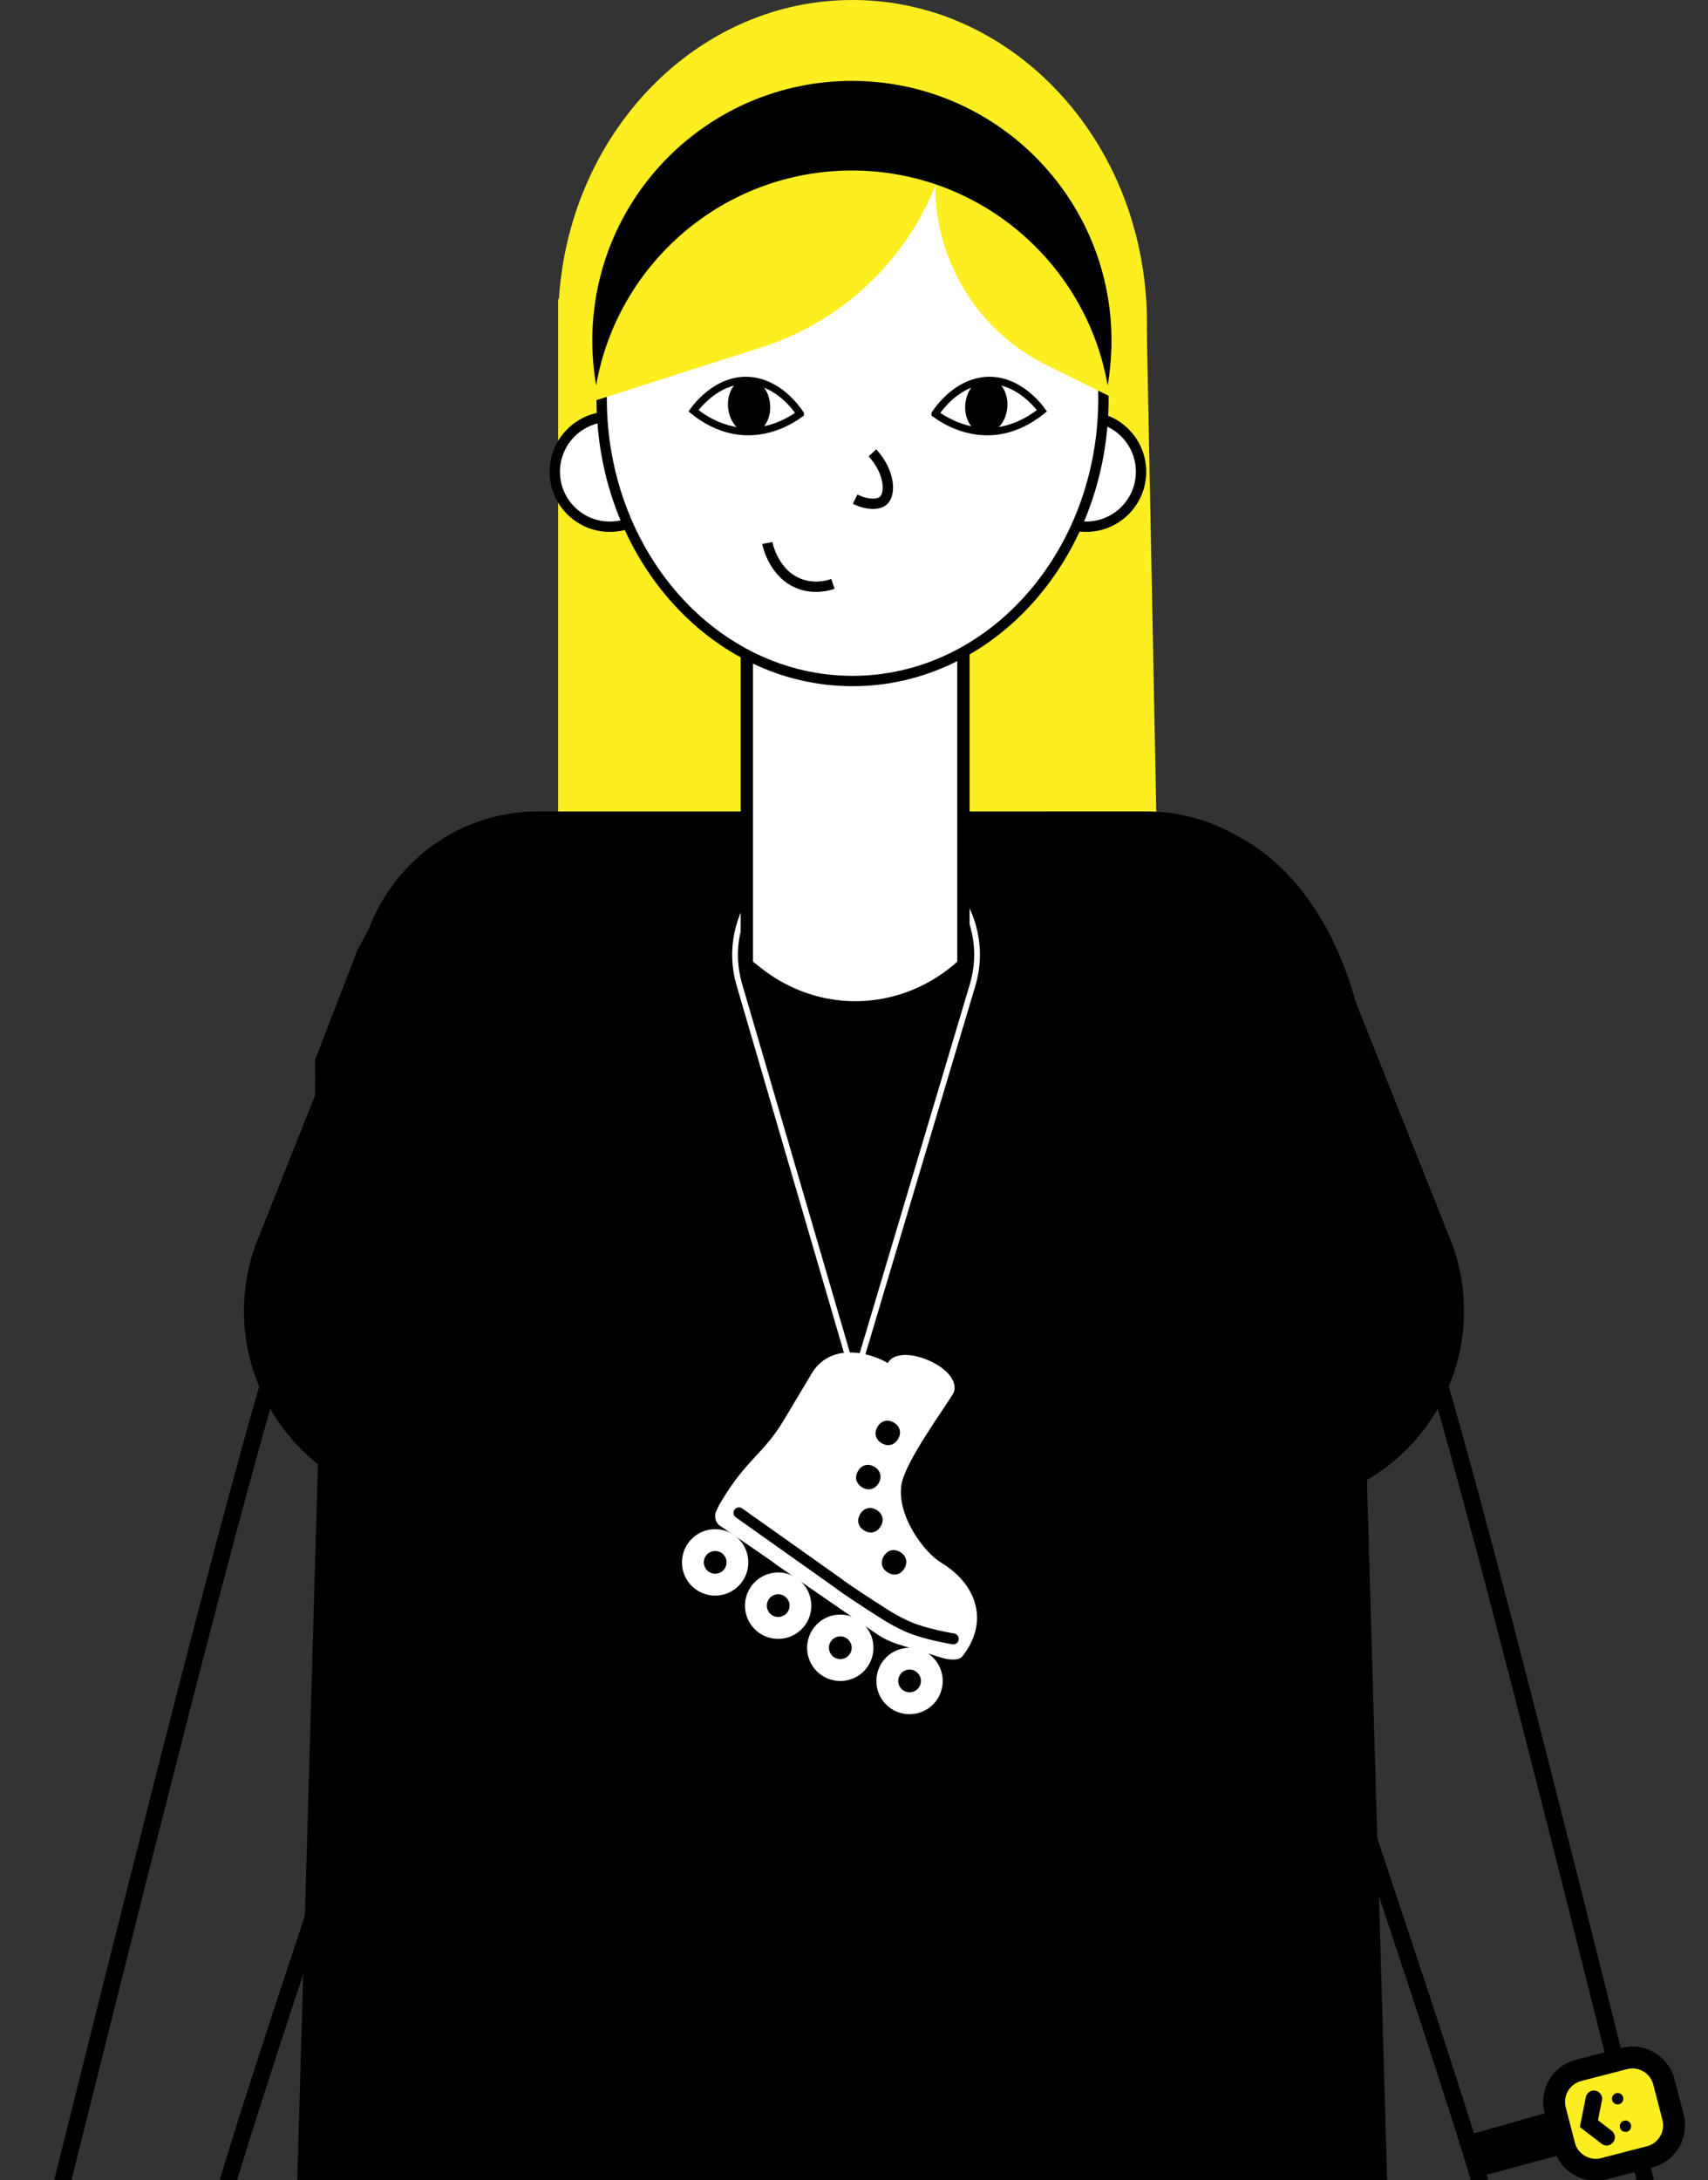 <svg width="312" height="398" viewBox="0 0 312 398" fill="none" xmlns="http://www.w3.org/2000/svg">
<rect x="0" y="0" width="312" height="398" fill="#333333" stroke="none"/>
<g clip-path="url(#clip0_437_3055)">
<path d="M209.485 60.35L211.545 164.78H101.955V54.58L209.485 60.35Z" fill="#FCEE21"/>
<path d="M238.225 420.5L228.745 529L167.245 524.35L153.095 448.26L143.855 525.34L83.645 526.51L79.595 380.07L238.225 420.5Z" fill="#FCEE21"/>
<path d="M153.745 388.27L143.685 405.33L133.635 388.27L138.895 379.34L143.685 379.35L148.495 379.37L153.745 388.27Z" fill="black"/>
<path d="M173.845 388.27L163.795 405.33L153.745 388.27L158.975 379.4L168.635 379.43L173.845 388.27Z" fill="black"/>
<path d="M133.635 388.27L123.585 405.33L113.535 388.27L118.835 379.27L128.355 379.3L133.635 388.27Z" fill="black"/>
<path d="M113.535 388.27L103.485 405.33L93.435 388.28L93.425 388.27L93.435 388.26L98.765 379.21H98.775L108.215 379.24L113.535 388.27Z" fill="black"/>
<path d="M214.055 388.26V388.28L203.995 405.33L193.945 388.27L199.095 379.53L208.915 379.56L214.055 388.26Z" fill="#928270"/>
<path d="M234.155 388.27L224.105 405.33L214.055 388.28L214.045 388.27L214.055 388.26L219.165 379.59L229.055 379.62L234.155 388.27Z" fill="black"/>
<path d="M214.045 388.27L203.995 405.33L193.945 388.27L199.095 379.53L208.915 379.56L214.045 388.27Z" fill="#928270"/>
<path d="M214.055 388.26V388.28L203.995 405.33L193.945 388.27L199.095 379.53L208.915 379.56L214.055 388.26Z" fill="black"/>
<path d="M214.045 388.27L203.995 405.33L193.945 388.27L199.095 379.53L208.915 379.56L214.045 388.27Z" fill="#928270"/>
<path d="M241.655 379.66L240.905 388.27L240.025 398.24L234.155 388.27L239.235 379.65L241.655 379.66Z" fill="black"/>
<path d="M214.055 388.26V388.28L203.995 405.33L193.945 388.27L199.095 379.53L208.915 379.56L214.055 388.26Z" fill="#928270"/>
<path d="M193.945 388.27L183.895 405.33L173.845 388.27L179.035 379.46L188.775 379.49L193.945 388.27Z" fill="#9E6B4F"/>
<path d="M173.845 388.27L163.795 405.33L153.745 388.27L158.975 379.4L168.635 379.43L173.845 388.27Z" fill="#663A1F"/>
<path d="M153.745 388.27L143.685 405.33L133.635 388.27L138.895 379.34L143.685 379.35L148.495 379.37L153.745 388.27Z" fill="#928270"/>
<path d="M153.745 388.27L143.685 405.33L133.635 388.27L138.895 379.34L143.685 379.35L148.495 379.37L153.745 388.27Z" fill="#928270"/>
<path d="M214.045 388.27L203.995 405.33L193.945 388.27L199.095 379.53L208.915 379.56L214.045 388.27Z" fill="#928270"/>
<path d="M214.055 388.26V388.28L203.995 405.33L193.945 388.27L199.095 379.53L208.915 379.56L214.055 388.26Z" fill="black"/>
<path d="M193.945 388.27L183.895 405.33L173.845 388.27L179.035 379.46L188.775 379.49L193.945 388.27Z" fill="black"/>
<path d="M173.845 388.27L163.795 405.33L153.745 388.27L158.975 379.4L168.635 379.43L173.845 388.27Z" fill="black"/>
<path d="M153.745 388.27L143.685 405.33L133.635 388.27L138.895 379.34L143.685 379.35L148.495 379.37L153.745 388.27Z" fill="#928270"/>
<path d="M153.745 388.27L143.685 405.33L133.635 388.27L138.895 379.34L143.685 379.35L148.495 379.37L153.745 388.27Z" fill="#928270"/>
<path d="M153.745 388.27L143.685 405.33L133.635 388.27L138.895 379.34L143.685 379.35L148.495 379.37L153.745 388.27Z" fill="#928270"/>
<path d="M133.635 388.27L123.585 405.33L113.535 388.27L118.835 379.27L128.355 379.3L133.635 388.27Z" fill="#9E6B4F"/>
<path d="M113.535 388.27L103.485 405.33L93.435 388.28V388.26L98.765 379.21H98.775L108.215 379.24L113.535 388.27Z" fill="#663A1F"/>
<path d="M93.435 388.26V388.28L83.385 405.31L83.375 405.33L80.515 400.48V400.47L80.015 379.15L83.385 379.16L88.075 379.18L93.435 388.26Z" fill="#928270"/>
<path d="M93.435 388.26V388.28L83.385 405.31L83.375 405.33L80.515 400.48V400.47L80.015 379.15L83.385 379.16L88.075 379.18L93.435 388.26Z" fill="#928270"/>
<path d="M153.745 388.27L143.685 405.33L133.635 388.27L138.895 379.34L143.685 379.35L148.495 379.37L153.745 388.27Z" fill="#928270"/>
<path d="M153.745 388.27L143.685 405.33L133.635 388.27L138.895 379.34L143.685 379.35L148.495 379.37L153.745 388.27Z" fill="black"/>
<path d="M133.635 388.27L123.585 405.33L113.535 388.27L118.835 379.27L128.355 379.3L133.635 388.27Z" fill="black"/>
<path d="M113.535 388.27L103.485 405.33L93.435 388.28V388.26L98.765 379.21H98.775L108.215 379.24L113.535 388.27Z" fill="black"/>
<path d="M93.435 388.26V388.28L83.385 405.31L83.375 405.33L80.515 400.48V400.47L80.015 379.15L83.385 379.16L88.075 379.18L93.435 388.26Z" fill="#928270"/>
<path d="M93.435 388.26V388.28L83.385 405.31L83.375 405.33L80.515 400.48V400.47L80.015 379.15L83.385 379.16L88.075 379.18L93.435 388.26Z" fill="black"/>
<path d="M261.985 249.46C262.865 252.43 263.825 255.75 264.835 259.34C274.625 294.12 289.865 355.44 300.405 397.52C301.595 402.27 303.935 406.67 307.215 410.31C321.635 426.31 326.385 453.56 324.965 453.19C322.685 452.6 314.835 439.96 313.435 438.18C311.235 435.39 317.875 459.19 316.185 460.44C312.215 463.36 307.205 442.01 304.185 439.39C303.885 439.13 309.585 463.2 305.925 464.16C301.895 465.22 296.495 438.76 296.665 440.89C297.145 446.97 296.685 461.72 295.475 462.1C292.575 462.99 288.985 432.59 285.565 433.1C283.695 433.38 282.065 453.14 279.495 453.02C277.985 452.95 275.215 440.79 274.575 435.08C273.515 425.75 275.115 418 274.625 413.82C269.405 390.02 234.365 292.14 227.215 264.43" stroke="black" stroke-width="3.06" stroke-miterlimit="10"/>
<path d="M204.955 150.07C190.015 153.77 186.945 169.94 191.195 184.73L208.755 254.66C212.415 269.25 227.505 277.83 241.915 273.54C261.505 267.71 272.205 246.65 265.365 227.39L247.655 182.93C240.445 156.88 222.215 145.79 204.945 150.07H204.955Z" fill="black"/>
<path d="M266.715 390.19L300.315 380.7L302.075 388.73L269.275 397.67L266.715 390.19Z" fill="black"/>
<path d="M292.975 395.93L301.355 393.76C304.525 392.94 306.435 389.7 305.615 386.53L303.945 380.07C303.125 376.9 299.885 374.99 296.715 375.81L288.335 377.98C285.165 378.8 283.255 382.04 284.075 385.21L285.745 391.67C286.565 394.84 289.805 396.75 292.975 395.93Z" fill="#FCEE21" stroke="black" stroke-width="4" stroke-miterlimit="10"/>
<path d="M291.155 383.15L290.245 387.7L293.485 390.19" stroke="black" stroke-width="3" stroke-miterlimit="10" stroke-linecap="round"/>
<path d="M294.455 383.15C294.455 383.73 294.925 384.19 295.495 384.19C296.065 384.19 296.535 383.72 296.535 383.15C296.535 382.58 296.065 382.11 295.495 382.11C294.925 382.11 294.455 382.58 294.455 383.15Z" fill="black"/>
<path d="M295.885 388.17C295.885 388.75 296.355 389.21 296.925 389.21C297.495 389.21 297.965 388.74 297.965 388.17C297.965 387.6 297.495 387.13 296.925 387.13C296.355 387.13 295.885 387.6 295.885 388.17Z" fill="black"/>
<path d="M50.015 249.46C49.135 252.43 48.175 255.75 47.165 259.34C37.375 294.12 22.135 355.44 11.595 397.52C10.405 402.27 8.065 406.67 4.785 410.31C-9.635 426.31 -14.385 453.56 -12.965 453.19C-10.685 452.6 -2.835 439.96 -1.435 438.18C0.765 435.39 -5.875 459.19 -4.185 460.44C-0.215 463.36 4.795 442.01 7.815 439.39C8.115 439.13 2.415 463.2 6.075 464.16C10.105 465.22 15.505 438.76 15.335 440.89C14.855 446.97 15.315 461.72 16.525 462.1C19.425 462.99 23.015 432.59 26.435 433.1C28.305 433.38 29.935 453.14 32.505 453.02C34.015 452.95 36.785 440.79 37.425 435.08C38.485 425.75 36.885 418 37.375 413.82C42.595 390.02 77.635 292.14 84.785 264.43" stroke="black" stroke-width="3.06" stroke-miterlimit="10"/>
<path d="M107.045 150.07C121.985 153.77 125.055 169.94 120.805 184.73L103.245 254.66C99.585 269.25 84.495 277.83 70.085 273.54C50.495 267.71 39.795 246.65 46.635 227.39L64.345 182.93C71.555 156.88 89.785 145.79 107.055 150.07H107.045Z" fill="black"/>
<path d="M249.695 270.11V269.97L249.365 258.54C249.475 258.49 249.585 258.44 249.695 258.38L250.145 193.52L242.335 173.3L241.745 172.22L240.355 169.69V169.72C238.555 164.83 235.635 160.51 231.925 157.04C226.645 152.1 219.765 148.89 212.185 148.26C211.265 148.17 210.325 148.13 209.385 148.13L158.935 148.14H98.305C97.365 148.13 96.425 148.17 95.505 148.26C87.925 148.89 81.045 152.1 75.765 157.04C72.055 160.51 69.135 164.83 67.335 169.72V169.69L65.945 172.22L65.355 173.3L57.545 193.52L57.995 258.38C58.105 258.44 58.215 258.49 58.325 258.54L57.995 269.97V270.11L53.515 425.16L69.025 425.22H70.325L74.875 425.24L90.375 425.3L95.025 425.32L110.435 425.38H115.165L130.505 425.45L135.325 425.47L148.755 425.52V425.56H152.225L153.845 425.54H155.465L158.935 425.56V425.52L172.365 425.47L177.185 425.45L192.525 425.39H197.255L212.665 425.32L217.315 425.3L232.815 425.24L237.365 425.22H238.665L254.175 425.16L249.695 270.11Z" fill="black"/>
<path d="M142.815 99.87C142.645 100.35 141.855 102.66 142.815 104.38C143.995 106.51 147.565 107.27 150.895 104.92L142.815 99.88V99.87Z" fill="black"/>
<path d="M209.505 58.83C209.505 59.34 209.495 59.85 209.485 60.35C209.075 78.45 201.175 94.54 189.045 105.01C184.475 108.97 179.315 112.12 173.715 114.3C168.095 116.49 162.035 117.68 155.725 117.68C149.415 117.68 143.965 116.6 138.575 114.62C132.665 112.44 127.205 109.17 122.415 105.01C113.015 96.9 106.155 85.41 103.365 72.21C102.805 69.63 102.415 66.99 102.185 64.29C102.125 63.61 102.085 62.93 102.055 62.25C102.015 61.62 101.985 60.98 101.975 60.35C101.965 59.85 101.955 59.34 101.955 58.83C101.955 58.32 101.965 57.82 101.975 57.32C101.975 57.16 101.975 56.99 101.985 56.82C102.065 54.07 102.325 51.37 102.745 48.73C106.725 23.54 125.345 3.85 148.665 0.5C150.395 0.26 152.155 0.1 153.935 0.03C154.525 0.01 155.125 0 155.725 0C156.325 0 156.925 0.01 157.515 0.03C159.305 0.1 161.065 0.26 162.795 0.5C165.235 0.85 167.635 1.39 169.965 2.09C171.595 2.56 173.195 3.14 174.745 3.79C175.255 4 175.745 4.22 176.245 4.44C188.425 9.96 198.345 20.2 204.095 33.09C206.275 37.98 207.845 43.26 208.715 48.79C209.135 51.42 209.395 54.1 209.475 56.82C209.485 56.99 209.485 57.16 209.485 57.32C209.495 57.82 209.505 58.33 209.505 58.83Z" fill="#FCEE21"/>
<path d="M111.385 96.16C116.93 96.16 121.425 91.665 121.425 86.12C121.425 80.575 116.93 76.08 111.385 76.08C105.84 76.08 101.345 80.575 101.345 86.12C101.345 91.665 105.84 96.16 111.385 96.16Z" fill="white" stroke="black" stroke-width="1.89" stroke-miterlimit="10"/>
<path d="M198.395 96.16C203.94 96.16 208.435 91.665 208.435 86.12C208.435 80.575 203.94 76.08 198.395 76.08C192.85 76.08 188.355 80.575 188.355 86.12C188.355 91.665 192.85 96.16 198.395 96.16Z" fill="white" stroke="black" stroke-width="1.89" stroke-miterlimit="10"/>
<path d="M156.155 251.9L135.055 179.76C131.395 167.26 140.935 154.39 155.045 153.64C155.485 153.62 155.935 153.6 156.385 153.6C156.835 153.6 157.285 153.61 157.725 153.64C171.875 154.39 181.405 167.32 177.665 179.83L156.145 251.89" stroke="white" stroke-width="1.05" stroke-miterlimit="10"/>
<path d="M175.975 176.09C165.205 185.98 149.465 186.55 138.105 177.44L136.425 176.09V117.68H175.985V176.09H175.975Z" fill="white" stroke="black" stroke-width="2.25" stroke-miterlimit="10"/>
<path d="M155.735 124.33C181.046 124.33 201.565 101.232 201.565 72.74C201.565 44.248 181.046 21.15 155.735 21.15C130.424 21.15 109.905 44.248 109.905 72.74C109.905 101.232 130.424 124.33 155.735 124.33Z" fill="white" stroke="black" stroke-width="1.89" stroke-miterlimit="10"/>
<path d="M170.835 75.53C171.675 74.3 174.305 70.77 178.495 69.73C185.275 68.05 189.935 74.44 190.325 74.99C188.865 76.17 186.765 77.54 184.115 78.28C177.635 80.07 172.515 76.76 170.835 75.54V75.53Z" fill="white" stroke="black" stroke-width="1.34" stroke-miterlimit="10"/>
<path d="M183.998 74.49C184.276 71.732 182.786 69.323 180.671 69.11C178.555 68.897 176.615 70.96 176.337 73.719C176.059 76.477 177.549 78.886 179.665 79.099C181.78 79.312 183.72 77.249 183.998 74.49Z" fill="black"/>
<path d="M146.165 75.53C145.325 74.3 142.695 70.77 138.505 69.73C131.725 68.05 127.065 74.44 126.675 74.99C128.135 76.17 130.235 77.54 132.885 78.28C139.365 80.07 144.485 76.76 146.165 75.54V75.53Z" fill="white" stroke="black" stroke-width="1.34" stroke-miterlimit="10"/>
<path d="M137.339 79.086C139.455 78.873 140.945 76.464 140.667 73.706C140.389 70.947 138.449 68.884 136.334 69.097C134.218 69.31 132.728 71.719 133.006 74.477C133.284 77.236 135.224 79.299 137.339 79.086Z" fill="black"/>
<path d="M159.365 82.67C162.515 86.1 162.765 90.08 161.405 91.36C160.475 92.23 158.405 92.2 156.205 91.13" stroke="black" stroke-width="1.89" stroke-miterlimit="10"/>
<path d="M105.515 74.15L139.085 63.42C153.525 58.8 165.165 48 170.845 33.94C170.845 47.85 178.745 60.54 191.215 66.69L205.915 73.94L198.415 43.36L175.995 19.62L137.795 18.07L112.235 41.04L105.525 74.16L105.515 74.15Z" fill="#FCEE21"/>
<path d="M152.155 106.6C151.265 106.9 148.895 107.57 146.245 106.65C141.325 104.93 140.215 99.39 140.165 99.13" stroke="black" stroke-width="1.89" stroke-miterlimit="10"/>
<path d="M203.035 62.19C203.035 64.98 202.785 67.71 202.335 70.37C198.455 48.08 179.005 31.13 155.615 31.13C132.225 31.13 112.775 48.09 108.895 70.37C108.445 67.71 108.195 64.99 108.195 62.19C108.195 36.01 129.435 14.77 155.615 14.77C181.795 14.77 203.035 36.01 203.035 62.19Z" fill="black"/>
<path d="M171.785 285.19C168.965 283.51 163.745 276.8 164.675 270.98C165.495 266.63 172.285 257.47 174.085 254.47C174.875 253.16 174.155 250.93 171.145 249.13C168.145 247.33 163.615 246.4 162.155 248.84C158.775 246.82 151.655 245.1 148.285 250.73L143.125 259.35C139.525 265.36 136.295 266.5 131.805 274.01C131.385 274.7 131.065 275.34 130.825 275.88C130.425 276.78 130.645 277.83 131.395 278.46C131.395 278.46 131.415 278.47 131.415 278.48C131.415 278.48 140.805 284.84 141.675 285.54L141.865 285.69L159.985 298.19C161.265 299.08 162.675 299.76 164.165 300.22L171.975 302.63C172.705 302.86 173.465 302.99 174.225 302.97C175.075 302.95 175.515 302.74 175.875 302.29C180.455 296.43 178.905 289.46 171.775 285.19H171.785ZM165.195 286.35C164.525 287.48 163.325 287.78 162.195 287.1C161.065 286.43 160.765 285.23 161.445 284.1C162.115 282.97 163.315 282.67 164.445 283.35C165.575 284.03 165.875 285.22 165.195 286.35ZM160.875 278.66C160.195 279.79 159.005 280.09 157.875 279.42C156.745 278.74 156.445 277.55 157.125 276.42C157.795 275.29 158.995 274.99 160.125 275.66C161.255 276.34 161.555 277.54 160.875 278.66ZM160.295 260.47C160.965 259.34 162.165 259.04 163.295 259.72C164.425 260.39 164.725 261.59 164.045 262.72C163.375 263.85 162.175 264.15 161.045 263.47C159.915 262.8 159.615 261.6 160.295 260.47ZM156.735 268.54C157.415 267.41 158.615 267.11 159.735 267.79C160.865 268.46 161.165 269.66 160.495 270.79C159.815 271.92 158.625 272.22 157.495 271.54C156.365 270.87 156.065 269.67 156.735 268.54Z" fill="white"/>
<path d="M130.635 279.17C127.285 279.17 124.575 281.89 124.575 285.24C124.575 288.59 127.285 291.3 130.635 291.3C133.985 291.3 136.695 288.59 136.695 285.24C136.695 281.89 133.985 279.17 130.635 279.17ZM130.635 287.3C129.495 287.3 128.565 286.37 128.565 285.23C128.565 284.09 129.495 283.15 130.635 283.15C131.775 283.15 132.715 284.08 132.715 285.23C132.715 286.38 131.785 287.3 130.635 287.3Z" fill="white"/>
<path d="M142.145 287.07C138.795 287.07 136.085 289.79 136.085 293.14C136.085 296.49 138.795 299.2 142.145 299.2C145.495 299.2 148.205 296.49 148.205 293.14C148.205 289.79 145.495 287.07 142.145 287.07ZM142.145 295.2C141.005 295.2 140.075 294.27 140.075 293.13C140.075 291.99 141.005 291.05 142.145 291.05C143.285 291.05 144.225 291.98 144.225 293.13C144.225 294.28 143.295 295.2 142.145 295.2Z" fill="white"/>
<path d="M153.495 294.76C150.145 294.76 147.435 297.48 147.435 300.83C147.435 304.18 150.145 306.89 153.495 306.89C156.845 306.89 159.555 304.18 159.555 300.83C159.555 297.48 156.845 294.76 153.495 294.76ZM153.495 302.89C152.355 302.89 151.425 301.96 151.425 300.82C151.425 299.68 152.355 298.74 153.495 298.74C154.635 298.74 155.575 299.67 155.575 300.82C155.575 301.97 154.645 302.89 153.495 302.89Z" fill="white"/>
<path d="M166.145 300.82C162.795 300.82 160.085 303.54 160.085 306.89C160.085 310.24 162.795 312.95 166.145 312.95C169.495 312.95 172.205 310.24 172.205 306.89C172.205 303.54 169.495 300.82 166.145 300.82ZM166.145 308.95C165.005 308.95 164.075 308.02 164.075 306.88C164.075 305.74 165.005 304.8 166.145 304.8C167.285 304.8 168.225 305.73 168.225 306.88C168.225 308.03 167.295 308.95 166.145 308.95Z" fill="white"/>
<path d="M134.985 276.19L153.035 288.98C154.575 290.19 158.935 293 161.565 294.67C163.275 295.76 165.515 296.96 167.445 297.59C170.665 298.65 174.135 299.2 174.135 299.2" stroke="black" stroke-width="2" stroke-miterlimit="10" stroke-linecap="round"/>
</g>
<defs>
<clipPath id="clip0_437_3055">
<rect width="341.47" height="765.78" fill="white" transform="translate(-14.735)"/>
</clipPath>
</defs>
</svg>
